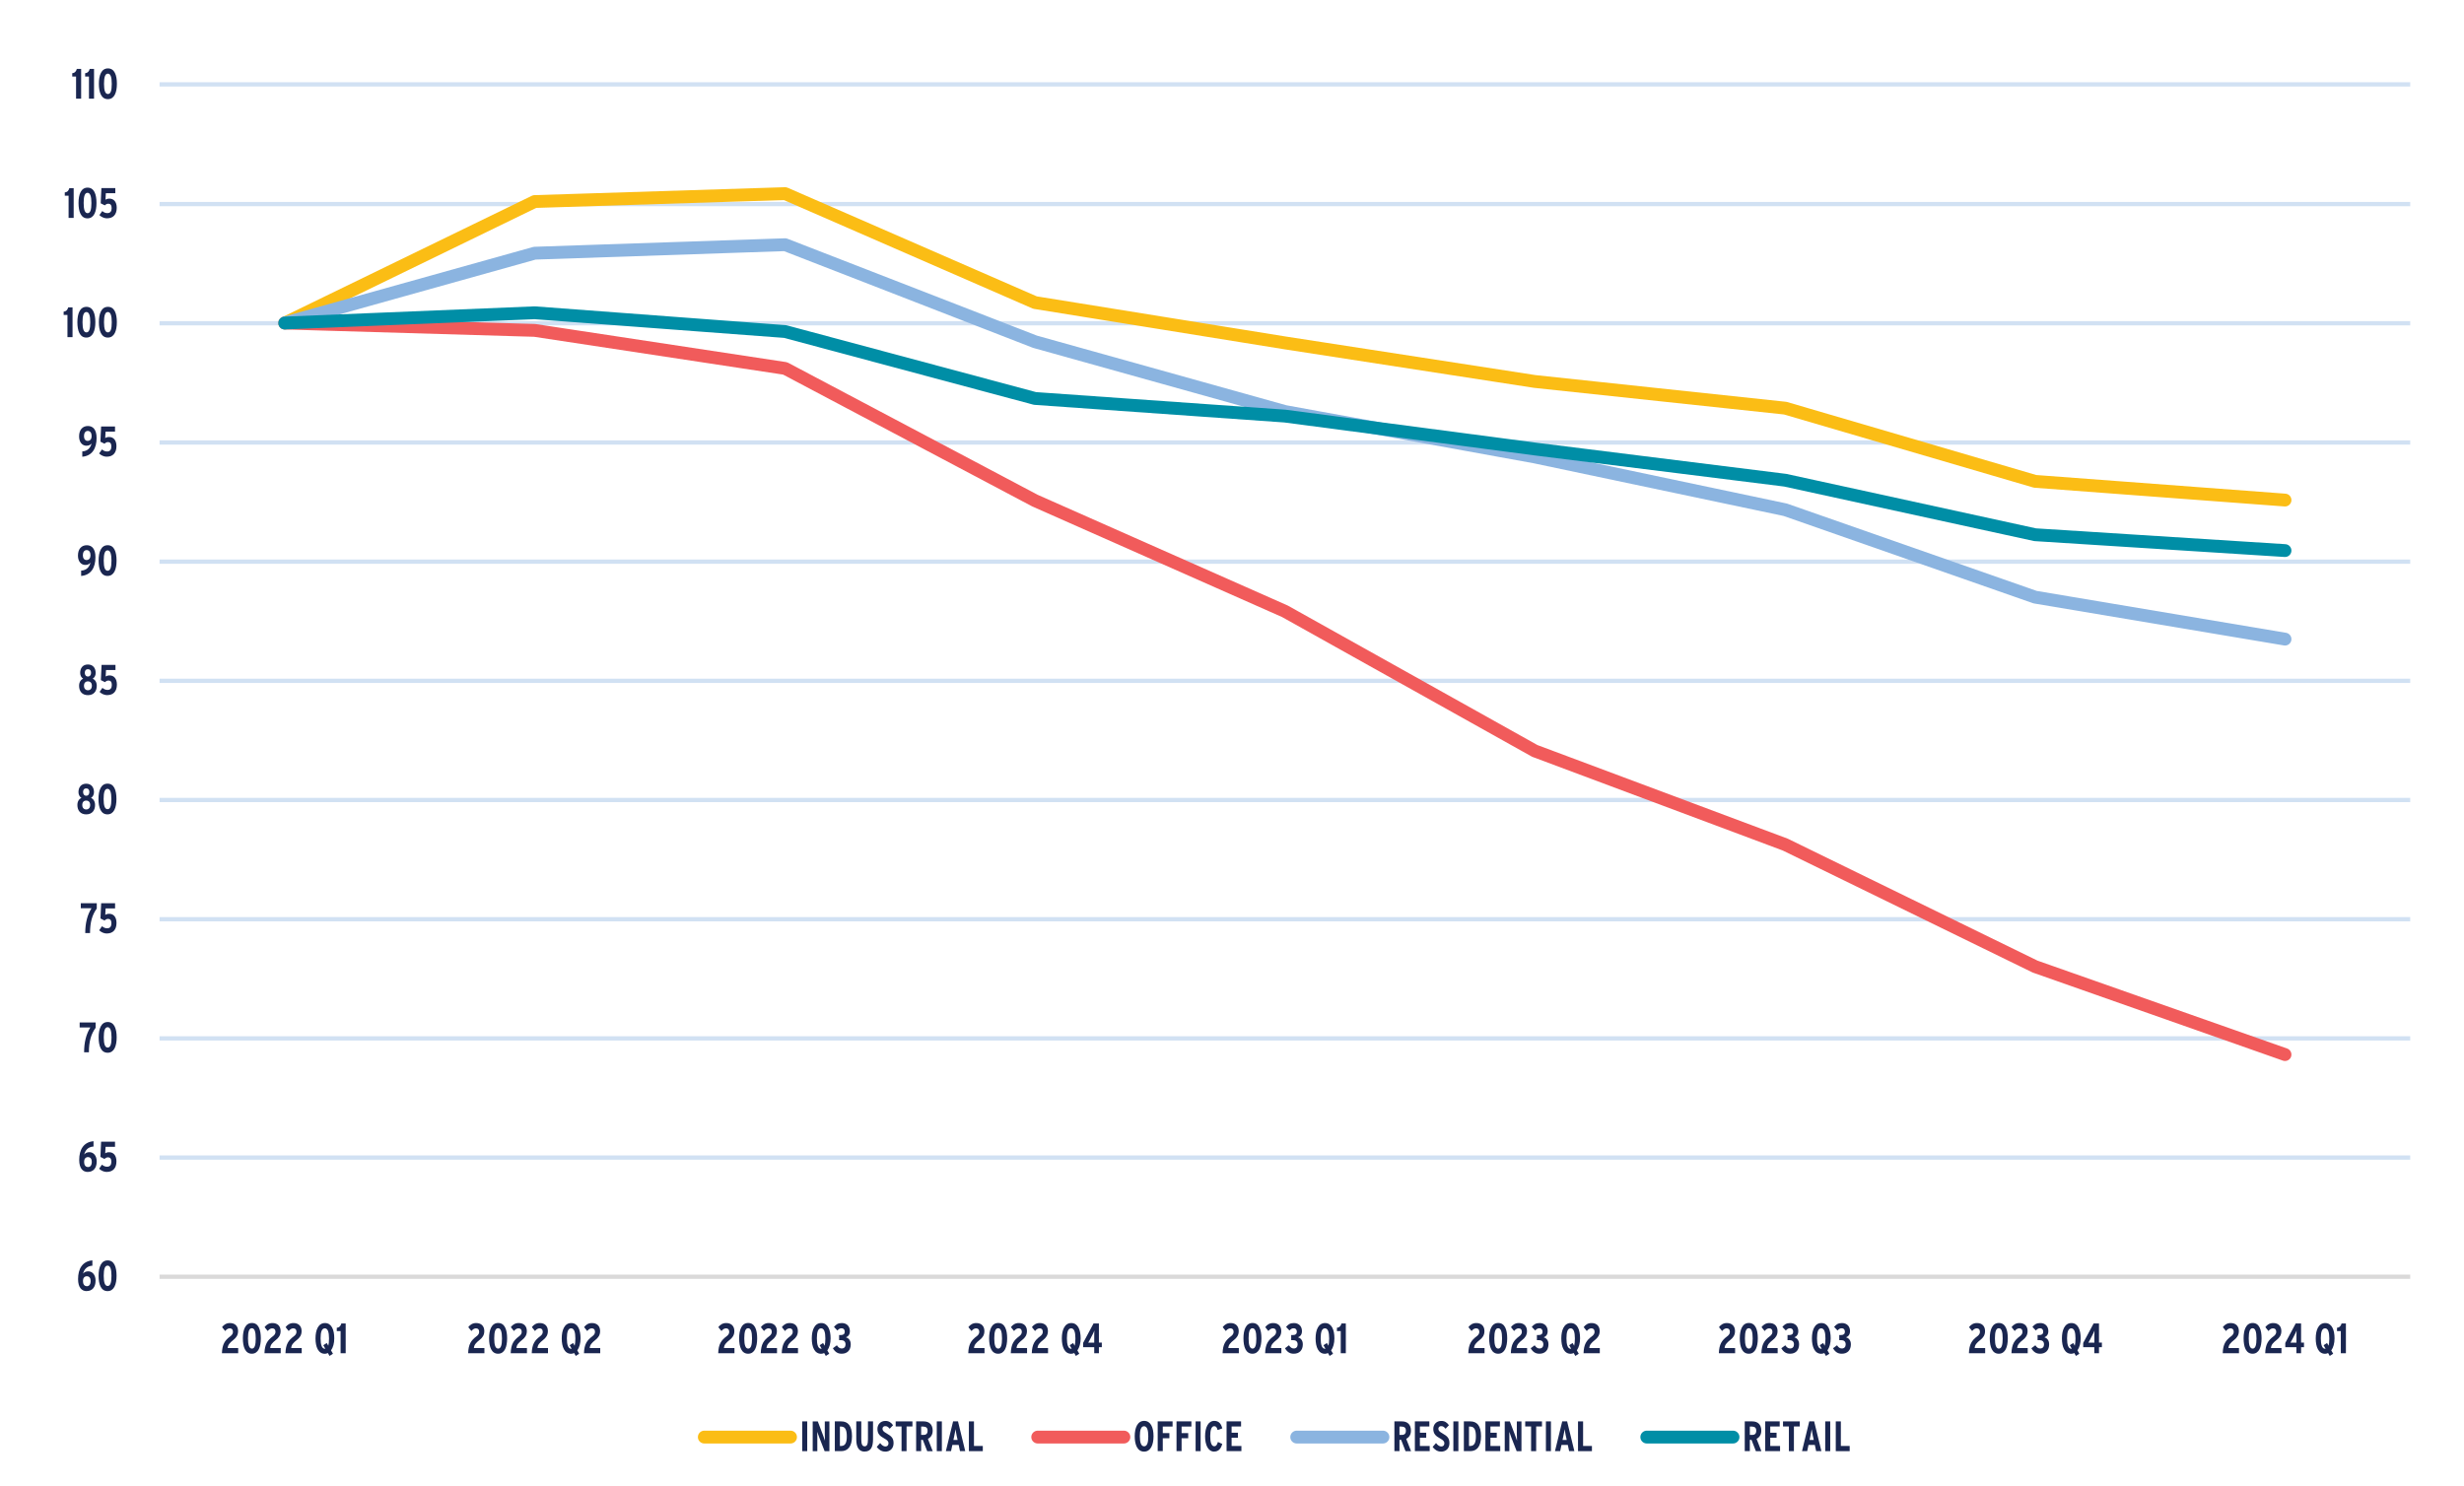 <?xml version="1.0" encoding="UTF-8"?>
<svg xmlns="http://www.w3.org/2000/svg" xmlns:xlink="http://www.w3.org/1999/xlink" id="Layer_1" data-name="Layer 1" viewBox="0 0 432.1 260.72">
  <defs>
    <style>
      .cls-1 {
        clip-path: url(#clippath-45);
      }

      .cls-2 {
        stroke: #dad9d9;
      }

      .cls-2, .cls-3, .cls-4, .cls-5, .cls-6, .cls-7, .cls-8, .cls-9 {
        fill: none;
      }

      .cls-2, .cls-3, .cls-6, .cls-7, .cls-8, .cls-9 {
        stroke-linejoin: round;
      }

      .cls-2, .cls-6 {
        stroke-width: .75px;
      }

      .cls-10 {
        clip-path: url(#clippath-20);
      }

      .cls-11 {
        clip-path: url(#clippath-11);
      }

      .cls-12 {
        clip-path: url(#clippath-16);
      }

      .cls-13 {
        clip-path: url(#clippath-33);
      }

      .cls-14 {
        clip-path: url(#clippath-47);
      }

      .cls-15 {
        clip-path: url(#clippath-41);
      }

      .cls-16 {
        clip-path: url(#clippath-32);
      }

      .cls-17 {
        clip-path: url(#clippath-2);
      }

      .cls-18 {
        clip-path: url(#clippath-13);
      }

      .cls-19 {
        clip-path: url(#clippath-37);
      }

      .cls-20 {
        clip-path: url(#clippath-46);
      }

      .cls-21 {
        clip-path: url(#clippath-25);
      }

      .cls-3 {
        stroke: #8bb4e0;
      }

      .cls-3, .cls-7, .cls-8, .cls-9 {
        stroke-linecap: round;
        stroke-width: 2.25px;
      }

      .cls-22 {
        clip-path: url(#clippath-15);
      }

      .cls-23 {
        clip-path: url(#clippath-6);
      }

      .cls-24 {
        clip-path: url(#clippath-40);
      }

      .cls-25 {
        clip-path: url(#clippath-26);
      }

      .cls-4, .cls-5, .cls-26 {
        stroke-width: 0px;
      }

      .cls-27 {
        clip-path: url(#clippath-7);
      }

      .cls-28 {
        clip-path: url(#clippath-21);
      }

      .cls-29 {
        clip-path: url(#clippath-34);
      }

      .cls-30 {
        clip-path: url(#clippath-57);
      }

      .cls-31 {
        clip-path: url(#clippath-1);
      }

      .cls-32 {
        clip-path: url(#clippath-4);
      }

      .cls-33 {
        clip-path: url(#clippath-38);
      }

      .cls-5 {
        clip-rule: evenodd;
      }

      .cls-34 {
        clip-path: url(#clippath-36);
      }

      .cls-35 {
        clip-path: url(#clippath-27);
      }

      .cls-36 {
        clip-path: url(#clippath-44);
      }

      .cls-37 {
        clip-path: url(#clippath-12);
      }

      .cls-26 {
        fill: #1a2650;
      }

      .cls-6 {
        stroke: #d1e1f3;
      }

      .cls-38 {
        clip-path: url(#clippath-24);
      }

      .cls-39 {
        clip-path: url(#clippath-30);
      }

      .cls-40 {
        clip-path: url(#clippath-22);
      }

      .cls-41 {
        clip-path: url(#clippath-9);
      }

      .cls-42 {
        clip-path: url(#clippath-52);
      }

      .cls-43 {
        clip-path: url(#clippath);
      }

      .cls-44 {
        clip-path: url(#clippath-50);
      }

      .cls-45 {
        clip-path: url(#clippath-48);
      }

      .cls-46 {
        clip-path: url(#clippath-39);
      }

      .cls-47 {
        clip-path: url(#clippath-19);
      }

      .cls-48 {
        clip-path: url(#clippath-31);
      }

      .cls-49 {
        clip-path: url(#clippath-54);
      }

      .cls-50 {
        clip-path: url(#clippath-3);
      }

      .cls-51 {
        clip-path: url(#clippath-43);
      }

      .cls-7 {
        stroke: #f15b5b;
      }

      .cls-52 {
        clip-path: url(#clippath-8);
      }

      .cls-53 {
        clip-path: url(#clippath-55);
      }

      .cls-54 {
        clip-path: url(#clippath-29);
      }

      .cls-55 {
        clip-path: url(#clippath-18);
      }

      .cls-56 {
        clip-path: url(#clippath-14);
      }

      .cls-57 {
        clip-path: url(#clippath-17);
      }

      .cls-58 {
        clip-path: url(#clippath-5);
      }

      .cls-59 {
        clip-path: url(#clippath-42);
      }

      .cls-8 {
        stroke: #fbbd15;
      }

      .cls-60 {
        clip-path: url(#clippath-10);
      }

      .cls-61 {
        clip-path: url(#clippath-23);
      }

      .cls-62 {
        clip-path: url(#clippath-56);
      }

      .cls-63 {
        clip-path: url(#clippath-53);
      }

      .cls-64 {
        clip-path: url(#clippath-49);
      }

      .cls-65 {
        clip-path: url(#clippath-51);
      }

      .cls-66 {
        clip-path: url(#clippath-28);
      }

      .cls-9 {
        stroke: #008ea6;
      }

      .cls-67 {
        clip-path: url(#clippath-35);
      }
    </style>
    <clipPath id="clippath">
      <polygon class="cls-5" points="10.04 264.45 435.23 264.45 435.23 5.74 10.04 5.74 10.04 264.45 10.04 264.45"></polygon>
    </clipPath>
    <clipPath id="clippath-1">
      <polygon class="cls-5" points="10.04 264.45 435.23 264.45 435.23 5.74 10.04 5.74 10.04 264.45 10.04 264.45"></polygon>
    </clipPath>
    <clipPath id="clippath-2">
      <polygon class="cls-5" points="27.98 224.54 423.14 224.54 423.14 14.8 27.98 14.8 27.98 224.54 27.98 224.54"></polygon>
    </clipPath>
    <clipPath id="clippath-3">
      <polygon class="cls-5" points="27.98 224.54 423.14 224.54 423.14 14.8 27.98 14.8 27.98 224.54 27.98 224.54"></polygon>
    </clipPath>
    <clipPath id="clippath-4">
      <polygon class="cls-5" points="27.98 224.54 423.14 224.54 423.14 14.8 27.98 14.8 27.98 224.54 27.98 224.54"></polygon>
    </clipPath>
    <clipPath id="clippath-5">
      <polygon class="cls-5" points="27.98 224.54 423.14 224.54 423.14 14.8 27.98 14.8 27.98 224.54 27.98 224.54"></polygon>
    </clipPath>
    <clipPath id="clippath-6">
      <polygon class="cls-5" points="10.04 264.45 435.23 264.45 435.23 5.74 10.04 5.74 10.04 264.45 10.04 264.45"></polygon>
    </clipPath>
    <clipPath id="clippath-7">
      <rect class="cls-4" x="10.04" y="5.74" width="425.19" height="258.72"></rect>
    </clipPath>
    <clipPath id="clippath-8">
      <polygon class="cls-5" points="10.04 264.45 435.23 264.45 435.23 5.74 10.04 5.74 10.04 264.45 10.04 264.45"></polygon>
    </clipPath>
    <clipPath id="clippath-9">
      <rect class="cls-4" x="10.04" y="5.74" width="425.19" height="258.72"></rect>
    </clipPath>
    <clipPath id="clippath-10">
      <polygon class="cls-5" points="10.04 264.45 435.23 264.45 435.23 5.74 10.04 5.74 10.04 264.45 10.04 264.45"></polygon>
    </clipPath>
    <clipPath id="clippath-11">
      <rect class="cls-4" x="10.04" y="5.74" width="425.19" height="258.72"></rect>
    </clipPath>
    <clipPath id="clippath-12">
      <polygon class="cls-5" points="10.04 264.45 435.23 264.45 435.23 5.74 10.04 5.74 10.04 264.45 10.04 264.45"></polygon>
    </clipPath>
    <clipPath id="clippath-13">
      <rect class="cls-4" x="10.04" y="5.74" width="425.19" height="258.72"></rect>
    </clipPath>
    <clipPath id="clippath-14">
      <polygon class="cls-5" points="10.04 264.45 435.23 264.45 435.23 5.74 10.04 5.74 10.04 264.45 10.04 264.45"></polygon>
    </clipPath>
    <clipPath id="clippath-15">
      <rect class="cls-4" x="10.04" y="5.74" width="425.19" height="258.72"></rect>
    </clipPath>
    <clipPath id="clippath-16">
      <polygon class="cls-5" points="10.04 264.45 435.23 264.45 435.23 5.74 10.04 5.74 10.04 264.45 10.04 264.45"></polygon>
    </clipPath>
    <clipPath id="clippath-17">
      <rect class="cls-4" x="10.04" y="5.74" width="425.19" height="258.72"></rect>
    </clipPath>
    <clipPath id="clippath-18">
      <polygon class="cls-5" points="10.04 264.45 435.23 264.45 435.23 5.74 10.04 5.74 10.04 264.45 10.04 264.45"></polygon>
    </clipPath>
    <clipPath id="clippath-19">
      <rect class="cls-4" x="10.04" y="5.74" width="425.19" height="258.72"></rect>
    </clipPath>
    <clipPath id="clippath-20">
      <polygon class="cls-5" points="10.04 264.45 435.23 264.45 435.23 5.74 10.04 5.74 10.04 264.45 10.04 264.45"></polygon>
    </clipPath>
    <clipPath id="clippath-21">
      <rect class="cls-4" x="10.04" y="5.74" width="425.19" height="258.72"></rect>
    </clipPath>
    <clipPath id="clippath-22">
      <polygon class="cls-5" points="10.04 264.45 435.23 264.45 435.23 5.74 10.04 5.74 10.04 264.45 10.04 264.45"></polygon>
    </clipPath>
    <clipPath id="clippath-23">
      <rect class="cls-4" x="10.04" y="5.74" width="425.19" height="258.72"></rect>
    </clipPath>
    <clipPath id="clippath-24">
      <polygon class="cls-5" points="10.04 264.45 435.23 264.45 435.23 5.74 10.04 5.74 10.04 264.45 10.04 264.45"></polygon>
    </clipPath>
    <clipPath id="clippath-25">
      <rect class="cls-4" x="10.04" y="5.74" width="425.19" height="258.72"></rect>
    </clipPath>
    <clipPath id="clippath-26">
      <polygon class="cls-5" points="10.04 264.45 435.23 264.45 435.23 5.74 10.04 5.74 10.04 264.45 10.04 264.45"></polygon>
    </clipPath>
    <clipPath id="clippath-27">
      <rect class="cls-4" x="10.04" y="5.74" width="425.19" height="258.72"></rect>
    </clipPath>
    <clipPath id="clippath-28">
      <polygon class="cls-5" points="10.04 264.45 435.23 264.45 435.23 5.74 10.04 5.74 10.04 264.45 10.04 264.45"></polygon>
    </clipPath>
    <clipPath id="clippath-29">
      <rect class="cls-4" x="10.04" y="5.74" width="425.19" height="258.72"></rect>
    </clipPath>
    <clipPath id="clippath-30">
      <polygon class="cls-5" points="10.04 264.45 435.23 264.45 435.23 5.74 10.04 5.74 10.04 264.45 10.04 264.45"></polygon>
    </clipPath>
    <clipPath id="clippath-31">
      <rect class="cls-4" x="10.04" y="5.74" width="425.19" height="258.72"></rect>
    </clipPath>
    <clipPath id="clippath-32">
      <polygon class="cls-5" points="10.04 264.45 435.23 264.45 435.23 5.74 10.04 5.74 10.04 264.45 10.04 264.45"></polygon>
    </clipPath>
    <clipPath id="clippath-33">
      <rect class="cls-4" x="10.04" y="5.74" width="425.19" height="258.72"></rect>
    </clipPath>
    <clipPath id="clippath-34">
      <polygon class="cls-5" points="10.04 264.45 435.23 264.45 435.23 5.74 10.04 5.74 10.04 264.45 10.04 264.45"></polygon>
    </clipPath>
    <clipPath id="clippath-35">
      <rect class="cls-4" x="10.04" y="5.74" width="425.19" height="258.72"></rect>
    </clipPath>
    <clipPath id="clippath-36">
      <polygon class="cls-5" points="10.04 264.45 435.23 264.45 435.23 5.74 10.04 5.74 10.04 264.45 10.04 264.45"></polygon>
    </clipPath>
    <clipPath id="clippath-37">
      <rect class="cls-4" x="10.04" y="5.74" width="425.19" height="258.72"></rect>
    </clipPath>
    <clipPath id="clippath-38">
      <polygon class="cls-5" points="10.04 264.45 435.23 264.45 435.23 5.74 10.04 5.74 10.04 264.45 10.04 264.45"></polygon>
    </clipPath>
    <clipPath id="clippath-39">
      <rect class="cls-4" x="10.04" y="5.74" width="425.19" height="258.72"></rect>
    </clipPath>
    <clipPath id="clippath-40">
      <polygon class="cls-5" points="10.04 264.45 435.23 264.45 435.23 5.74 10.04 5.74 10.04 264.45 10.04 264.45"></polygon>
    </clipPath>
    <clipPath id="clippath-41">
      <rect class="cls-4" x="10.04" y="5.74" width="425.19" height="258.72"></rect>
    </clipPath>
    <clipPath id="clippath-42">
      <polygon class="cls-5" points="10.04 264.45 435.23 264.45 435.23 5.74 10.04 5.74 10.04 264.45 10.04 264.45"></polygon>
    </clipPath>
    <clipPath id="clippath-43">
      <rect class="cls-4" x="10.04" y="5.74" width="425.19" height="258.72"></rect>
    </clipPath>
    <clipPath id="clippath-44">
      <polygon class="cls-5" points="10.04 264.45 435.23 264.45 435.23 5.74 10.04 5.74 10.04 264.45 10.04 264.45"></polygon>
    </clipPath>
    <clipPath id="clippath-45">
      <rect class="cls-4" x="10.04" y="5.74" width="425.19" height="258.72"></rect>
    </clipPath>
    <clipPath id="clippath-46">
      <polygon class="cls-5" points="10.04 264.45 435.23 264.45 435.23 5.74 10.04 5.74 10.04 264.45 10.04 264.45"></polygon>
    </clipPath>
    <clipPath id="clippath-47">
      <polygon class="cls-5" points="10.04 264.45 435.23 264.45 435.23 5.74 10.04 5.74 10.04 264.45 10.04 264.45"></polygon>
    </clipPath>
    <clipPath id="clippath-48">
      <rect class="cls-4" x="10.04" y="5.74" width="425.19" height="258.72"></rect>
    </clipPath>
    <clipPath id="clippath-49">
      <polygon class="cls-5" points="10.04 264.45 435.23 264.45 435.23 5.74 10.04 5.74 10.04 264.45 10.04 264.45"></polygon>
    </clipPath>
    <clipPath id="clippath-50">
      <polygon class="cls-5" points="10.04 264.45 435.23 264.45 435.23 5.74 10.04 5.74 10.04 264.45 10.04 264.45"></polygon>
    </clipPath>
    <clipPath id="clippath-51">
      <rect class="cls-4" x="10.04" y="5.74" width="425.19" height="258.72"></rect>
    </clipPath>
    <clipPath id="clippath-52">
      <polygon class="cls-5" points="10.04 264.45 435.23 264.45 435.23 5.74 10.04 5.74 10.04 264.45 10.04 264.45"></polygon>
    </clipPath>
    <clipPath id="clippath-53">
      <polygon class="cls-5" points="10.04 264.45 435.23 264.45 435.23 5.74 10.04 5.74 10.04 264.45 10.04 264.45"></polygon>
    </clipPath>
    <clipPath id="clippath-54">
      <rect class="cls-4" x="10.04" y="5.74" width="425.19" height="258.72"></rect>
    </clipPath>
    <clipPath id="clippath-55">
      <polygon class="cls-5" points="10.04 264.45 435.23 264.45 435.23 5.74 10.04 5.74 10.04 264.45 10.04 264.45"></polygon>
    </clipPath>
    <clipPath id="clippath-56">
      <polygon class="cls-5" points="10.04 264.45 435.23 264.45 435.23 5.74 10.04 5.74 10.04 264.45 10.04 264.45"></polygon>
    </clipPath>
    <clipPath id="clippath-57">
      <rect class="cls-4" x="10.04" y="5.74" width="425.19" height="258.72"></rect>
    </clipPath>
  </defs>
  <g class="cls-43">
    <path class="cls-6" d="M27.98,203.04h394.69M27.98,182.13h394.69M27.98,161.23h394.69M27.98,140.32h394.69M27.98,119.42h394.69M27.98,98.51h394.69M27.98,77.61h394.69M27.98,56.7h394.69M27.98,35.8h394.69M27.98,14.8h394.69"></path>
  </g>
  <g class="cls-31">
    <line class="cls-2" x1="27.98" y1="223.94" x2="422.67" y2="223.94"></line>
  </g>
  <g class="cls-17">
    <polyline class="cls-8" points="49.94 56.66 93.76 35.35 137.68 33.96 181.5 53.07 225.33 60.14 269.15 66.91 313.07 71.59 356.89 84.43 400.71 87.71"></polyline>
  </g>
  <g class="cls-50">
    <polyline class="cls-7" points="49.94 56.66 93.76 57.95 137.68 64.62 181.5 87.81 225.33 107.22 269.15 131.71 313.07 148.14 356.89 169.54 400.71 184.97"></polyline>
  </g>
  <g class="cls-32">
    <polyline class="cls-3" points="49.94 56.66 93.76 44.41 137.68 42.92 181.5 59.94 225.33 72.18 269.15 80.15 313.07 89.41 356.89 104.74 400.71 112.1"></polyline>
  </g>
  <g class="cls-58">
    <polyline class="cls-9" points="49.94 56.66 93.76 54.86 137.68 58.15 181.5 69.89 225.33 72.98 269.15 78.75 313.07 84.23 356.89 93.79 400.71 96.57"></polyline>
  </g>
  <g class="cls-23">
    <g class="cls-27">
      <g>
        <path class="cls-26" d="M15.21,226.46c-.87,0-1.52-.61-1.52-2.11,0-1.78.75-3.13,2.51-3.28v.93c-1.03.06-1.47.74-1.63,1.39.24-.28.5-.4.92-.4.65,0,1.27.55,1.27,1.63,0,1.19-.63,1.83-1.55,1.83ZM15.25,223.85c-.49,0-.7.38-.7.82,0,.5.18.93.71.93.43,0,.64-.42.64-.9s-.21-.84-.64-.84Z"></path>
        <path class="cls-26" d="M18.86,226.46c-1.15,0-1.57-1.19-1.57-2.69s.43-2.7,1.59-2.7,1.56,1.19,1.56,2.69-.43,2.7-1.58,2.7ZM18.86,221.99c-.47,0-.67.6-.67,1.78s.21,1.79.69,1.79.67-.6.67-1.78-.21-1.79-.68-1.79Z"></path>
      </g>
    </g>
  </g>
  <g class="cls-52">
    <g class="cls-41">
      <g>
        <path class="cls-26" d="M15.41,205.56c-.87,0-1.52-.61-1.52-2.11,0-1.78.75-3.13,2.51-3.28v.93c-1.03.06-1.47.74-1.63,1.39.24-.28.5-.4.92-.4.65,0,1.27.55,1.27,1.63,0,1.19-.63,1.83-1.55,1.83ZM15.45,202.95c-.49,0-.7.38-.7.82,0,.5.18.93.71.93.43,0,.64-.42.64-.9s-.21-.84-.64-.84Z"></path>
        <path class="cls-26" d="M18.75,205.56c-.5,0-1.01-.22-1.37-.57l.5-.71c.34.27.57.36.91.36.51,0,.74-.34.74-.87s-.22-.78-.58-.78c-.23,0-.44.1-.62.29l-.72-.36.12-2.67h2.44v.9h-1.66l-.06,1.14c.18-.12.38-.19.7-.19.72,0,1.27.53,1.27,1.61,0,1.17-.62,1.84-1.68,1.84Z"></path>
      </g>
    </g>
  </g>
  <g class="cls-60">
    <g class="cls-11">
      <g>
        <path class="cls-26" d="M15.6,184.57h-.85c0-1.74.36-3.19,1.1-4.36h-1.88v-.87h2.8v.93c-.81,1.11-1.18,2.43-1.18,4.29Z"></path>
        <path class="cls-26" d="M18.87,184.65c-1.15,0-1.57-1.19-1.57-2.69s.43-2.7,1.59-2.7,1.57,1.19,1.57,2.69-.43,2.7-1.58,2.7ZM18.87,180.17c-.47,0-.67.6-.67,1.78s.21,1.79.69,1.79.67-.6.67-1.78-.21-1.79-.68-1.79Z"></path>
      </g>
    </g>
  </g>
  <g class="cls-37">
    <g class="cls-18">
      <g>
        <path class="cls-26" d="M15.8,163.66h-.85c0-1.74.36-3.19,1.1-4.36h-1.88v-.87h2.8v.93c-.81,1.11-1.18,2.43-1.18,4.29Z"></path>
        <path class="cls-26" d="M18.76,163.74c-.5,0-1.01-.22-1.37-.57l.5-.71c.34.27.57.36.91.36.51,0,.74-.34.74-.87s-.22-.78-.58-.78c-.23,0-.44.1-.62.29l-.72-.36.12-2.67h2.44v.9h-1.66l-.06,1.14c.18-.12.38-.19.7-.19.72,0,1.27.53,1.27,1.61,0,1.17-.62,1.84-1.68,1.84Z"></path>
      </g>
    </g>
  </g>
  <g class="cls-56">
    <g class="cls-22">
      <g>
        <path class="cls-26" d="M15.12,142.84c-1.04,0-1.55-.71-1.55-1.64,0-.69.33-1.07.71-1.26-.28-.16-.52-.52-.52-.99,0-.87.47-1.49,1.36-1.49s1.36.63,1.36,1.49c0,.47-.22.82-.52.99.38.19.71.57.71,1.26,0,.93-.51,1.64-1.55,1.64ZM15.12,140.42c-.45,0-.7.31-.7.78,0,.44.26.78.7.78s.7-.34.7-.78c0-.47-.25-.78-.7-.78ZM15.12,138.29c-.41,0-.55.29-.55.64s.19.64.55.64.55-.29.55-.64-.14-.64-.55-.64Z"></path>
        <path class="cls-26" d="M18.84,142.84c-1.15,0-1.57-1.19-1.57-2.69s.43-2.7,1.59-2.7,1.56,1.19,1.56,2.69-.43,2.7-1.58,2.7ZM18.84,138.36c-.47,0-.67.6-.67,1.78s.21,1.79.69,1.79.67-.6.67-1.78-.21-1.79-.68-1.79Z"></path>
      </g>
    </g>
  </g>
  <g class="cls-12">
    <g class="cls-57">
      <g>
        <path class="cls-26" d="M15.42,121.93c-1.04,0-1.55-.71-1.55-1.64,0-.69.33-1.07.71-1.26-.28-.16-.52-.52-.52-.99,0-.87.47-1.49,1.36-1.49s1.36.63,1.36,1.49c0,.47-.22.82-.52.99.38.19.71.57.71,1.26,0,.93-.51,1.64-1.55,1.64ZM15.42,119.51c-.45,0-.7.31-.7.78,0,.44.26.78.7.78s.7-.34.7-.78c0-.47-.25-.78-.7-.78ZM15.42,117.38c-.41,0-.55.29-.55.64s.19.64.55.64.55-.29.55-.64-.14-.64-.55-.64Z"></path>
        <path class="cls-26" d="M18.83,121.93c-.5,0-1.01-.22-1.37-.57l.5-.71c.34.27.57.36.91.36.51,0,.74-.34.74-.87s-.22-.78-.58-.78c-.23,0-.44.1-.62.29l-.72-.36.12-2.67h2.44v.9h-1.66l-.06,1.14c.18-.12.38-.19.7-.19.72,0,1.27.53,1.27,1.61,0,1.17-.62,1.84-1.68,1.84Z"></path>
      </g>
    </g>
  </g>
  <g class="cls-55">
    <g class="cls-47">
      <g>
        <path class="cls-26" d="M14.23,101.02v-.93c1.03-.06,1.47-.74,1.63-1.4-.24.28-.5.4-.92.4-.65,0-1.27-.55-1.27-1.63,0-1.19.63-1.83,1.55-1.83.87,0,1.52.61,1.52,2.11,0,1.78-.75,3.13-2.51,3.28ZM15.17,96.49c-.43,0-.64.42-.64.9s.21.84.64.84c.49,0,.7-.38.7-.82,0-.5-.18-.93-.71-.93Z"></path>
        <path class="cls-26" d="M18.86,101.02c-1.15,0-1.57-1.19-1.57-2.69s.43-2.7,1.59-2.7,1.56,1.19,1.56,2.69-.43,2.7-1.58,2.7ZM18.86,96.54c-.47,0-.67.6-.67,1.78s.21,1.79.69,1.79.67-.6.67-1.78-.21-1.79-.68-1.79Z"></path>
      </g>
    </g>
  </g>
  <g class="cls-10">
    <g class="cls-28">
      <g>
        <path class="cls-26" d="M14.43,80.11v-.93c1.03-.06,1.47-.74,1.63-1.4-.24.28-.5.4-.92.4-.65,0-1.27-.55-1.27-1.63,0-1.19.63-1.83,1.55-1.83.87,0,1.52.61,1.52,2.11,0,1.78-.75,3.13-2.51,3.28ZM15.37,75.59c-.43,0-.64.42-.64.9s.21.84.64.84c.49,0,.7-.38.7-.82,0-.5-.18-.93-.71-.93Z"></path>
        <path class="cls-26" d="M18.75,80.11c-.5,0-1.01-.22-1.37-.57l.5-.71c.34.27.57.36.91.36.51,0,.74-.34.74-.87s-.22-.78-.58-.78c-.23,0-.44.1-.62.29l-.72-.36.12-2.67h2.44v.9h-1.66l-.06,1.14c.18-.12.38-.19.7-.19.72,0,1.27.53,1.27,1.61,0,1.17-.62,1.84-1.68,1.84Z"></path>
      </g>
    </g>
  </g>
  <g class="cls-40">
    <g class="cls-61">
      <g>
        <path class="cls-26" d="M11.83,59.13v-3.89h-.67v-.58c.49-.05.7-.37.8-.75h.76v5.22h-.88Z"></path>
        <path class="cls-26" d="M15.14,59.21c-1.15,0-1.57-1.19-1.57-2.69s.43-2.7,1.59-2.7,1.56,1.19,1.56,2.69-.43,2.7-1.58,2.7ZM15.14,54.73c-.47,0-.67.6-.67,1.78s.21,1.79.69,1.79.67-.6.67-1.78-.21-1.79-.68-1.79Z"></path>
        <path class="cls-26" d="M18.91,59.21c-1.15,0-1.57-1.19-1.57-2.69s.43-2.7,1.59-2.7,1.56,1.19,1.56,2.69-.43,2.7-1.58,2.7ZM18.91,54.73c-.47,0-.67.6-.67,1.78s.21,1.79.69,1.79.67-.6.67-1.78-.21-1.79-.68-1.79Z"></path>
      </g>
    </g>
  </g>
  <g class="cls-38">
    <g class="cls-21">
      <g>
        <path class="cls-26" d="M12.03,38.22v-3.89h-.67v-.58c.49-.05.7-.37.8-.75h.76v5.22h-.88Z"></path>
        <path class="cls-26" d="M15.34,38.3c-1.15,0-1.57-1.19-1.57-2.69s.43-2.7,1.59-2.7,1.56,1.19,1.56,2.69-.43,2.7-1.58,2.7ZM15.34,33.82c-.47,0-.67.6-.67,1.78s.21,1.79.69,1.79.67-.6.67-1.78-.21-1.79-.68-1.79Z"></path>
        <path class="cls-26" d="M18.8,38.3c-.5,0-1.01-.22-1.37-.57l.5-.71c.34.27.57.36.91.36.51,0,.74-.34.74-.87s-.22-.78-.58-.78c-.23,0-.44.1-.62.29l-.72-.36.12-2.67h2.44v.9h-1.66l-.06,1.14c.18-.12.38-.19.7-.19.72,0,1.27.53,1.27,1.61,0,1.17-.62,1.84-1.68,1.84Z"></path>
      </g>
    </g>
  </g>
  <g class="cls-25">
    <g class="cls-35">
      <g>
        <path class="cls-26" d="M13.34,17.31v-3.89h-.67v-.58c.49-.05.7-.37.8-.75h.76v5.22h-.88Z"></path>
        <path class="cls-26" d="M15.6,17.31v-3.89h-.67v-.58c.49-.05.7-.37.8-.75h.76v5.22h-.89Z"></path>
        <path class="cls-26" d="M18.91,17.39c-1.15,0-1.57-1.19-1.57-2.69s.43-2.7,1.59-2.7,1.57,1.19,1.57,2.69-.43,2.7-1.58,2.7ZM18.91,12.92c-.47,0-.67.6-.67,1.78s.21,1.79.69,1.79.67-.6.67-1.78-.21-1.79-.68-1.79Z"></path>
      </g>
    </g>
  </g>
  <g class="cls-66">
    <g class="cls-54">
      <g>
        <path class="cls-26" d="M38.92,237.36c.05-1.6.52-2.26,1.46-2.97.34-.26.47-.48.47-.79,0-.41-.2-.61-.57-.61-.31,0-.56.19-.79.47l-.55-.68c.33-.44.77-.72,1.38-.72.86,0,1.43.5,1.43,1.41,0,.72-.34,1.17-.81,1.54-.67.53-.98.88-1.01,1.44h1.84v.91h-2.84Z"></path>
        <path class="cls-26" d="M44.16,237.44c-1.15,0-1.57-1.19-1.57-2.69s.43-2.7,1.59-2.7,1.56,1.19,1.56,2.69-.43,2.7-1.58,2.7ZM44.16,232.97c-.47,0-.67.6-.67,1.78s.21,1.79.69,1.79.67-.6.67-1.78-.21-1.79-.68-1.79Z"></path>
        <path class="cls-26" d="M46.38,237.36c.05-1.6.52-2.26,1.46-2.97.34-.26.47-.48.47-.79,0-.41-.2-.61-.57-.61-.31,0-.56.19-.79.47l-.55-.68c.33-.44.77-.72,1.38-.72.86,0,1.43.5,1.43,1.41,0,.72-.34,1.17-.81,1.54-.67.53-.98.88-1.01,1.44h1.84v.91h-2.84Z"></path>
        <path class="cls-26" d="M50.06,237.36c.05-1.6.52-2.26,1.46-2.97.34-.26.47-.48.47-.79,0-.41-.2-.61-.57-.61-.31,0-.56.19-.79.47l-.55-.68c.33-.44.77-.72,1.38-.72.86,0,1.43.5,1.43,1.41,0,.72-.34,1.17-.81,1.54-.67.53-.98.88-1.01,1.44h1.84v.91h-2.84Z"></path>
        <path class="cls-26" d="M58.04,236.84l.35.6-.6.39-.29-.51c-.17.08-.35.13-.53.13-1.15,0-1.64-1.19-1.64-2.69s.5-2.7,1.66-2.7,1.63,1.19,1.63,2.69c0,.86-.21,1.6-.57,2.1ZM56.96,232.99c-.53,0-.74.64-.74,1.75s.22,1.83.75,1.83c.03,0,.06,0,.08,0l-.35-.62.6-.39.27.48c.08-.28.13-.69.13-1.28,0-1.11-.22-1.77-.74-1.77Z"></path>
        <path class="cls-26" d="M59.73,237.36v-3.89h-.67v-.58c.49-.05.7-.37.8-.75h.76v5.22h-.89Z"></path>
      </g>
    </g>
  </g>
  <g class="cls-39">
    <g class="cls-48">
      <g>
        <path class="cls-26" d="M82.1,237.36c.05-1.6.52-2.26,1.46-2.97.34-.26.47-.48.47-.79,0-.41-.2-.61-.57-.61-.31,0-.56.19-.79.47l-.55-.68c.33-.44.77-.72,1.38-.72.86,0,1.43.5,1.43,1.41,0,.72-.34,1.17-.81,1.54-.67.53-.98.88-1.01,1.44h1.84v.91h-2.84Z"></path>
        <path class="cls-26" d="M87.34,237.44c-1.15,0-1.57-1.19-1.57-2.69s.43-2.7,1.59-2.7,1.57,1.19,1.57,2.69-.43,2.7-1.58,2.7ZM87.34,232.97c-.47,0-.67.6-.67,1.78s.21,1.79.69,1.79.67-.6.67-1.78-.21-1.79-.68-1.79Z"></path>
        <path class="cls-26" d="M89.56,237.36c.05-1.6.52-2.26,1.46-2.97.34-.26.47-.48.47-.79,0-.41-.2-.61-.57-.61-.31,0-.56.19-.79.47l-.55-.68c.33-.44.77-.72,1.38-.72.86,0,1.43.5,1.43,1.41,0,.72-.34,1.17-.81,1.54-.67.53-.98.88-1.01,1.44h1.84v.91h-2.84Z"></path>
        <path class="cls-26" d="M93.25,237.36c.05-1.6.52-2.26,1.46-2.97.34-.26.47-.48.47-.79,0-.41-.2-.61-.57-.61-.31,0-.56.19-.79.47l-.55-.68c.33-.44.77-.72,1.38-.72.86,0,1.43.5,1.43,1.41,0,.72-.34,1.17-.81,1.54-.67.53-.98.88-1.01,1.44h1.84v.91h-2.84Z"></path>
        <path class="cls-26" d="M101.22,236.84l.35.6-.6.39-.29-.51c-.17.08-.35.13-.53.13-1.15,0-1.64-1.19-1.64-2.69s.5-2.7,1.66-2.7,1.64,1.19,1.64,2.69c0,.86-.21,1.6-.57,2.1ZM100.15,232.99c-.53,0-.74.64-.74,1.75s.22,1.83.75,1.83c.03,0,.06,0,.09,0l-.35-.62.6-.39.27.48c.08-.28.13-.69.13-1.28,0-1.11-.22-1.77-.74-1.77Z"></path>
        <path class="cls-26" d="M102.41,237.36c.05-1.6.52-2.26,1.46-2.97.34-.26.47-.48.47-.79,0-.41-.2-.61-.57-.61-.31,0-.56.19-.79.47l-.55-.68c.33-.44.77-.72,1.38-.72.86,0,1.43.5,1.43,1.41,0,.72-.34,1.17-.81,1.54-.67.53-.98.88-1.01,1.44h1.84v.91h-2.84Z"></path>
      </g>
    </g>
  </g>
  <g class="cls-16">
    <g class="cls-13">
      <g>
        <path class="cls-26" d="M125.95,237.36c.05-1.6.52-2.26,1.46-2.97.34-.26.47-.48.47-.79,0-.41-.2-.61-.57-.61-.31,0-.56.19-.79.47l-.55-.68c.33-.44.77-.72,1.38-.72.86,0,1.43.5,1.43,1.41,0,.72-.34,1.17-.81,1.54-.67.53-.98.88-1.01,1.44h1.84v.91h-2.84Z"></path>
        <path class="cls-26" d="M131.19,237.44c-1.15,0-1.57-1.19-1.57-2.69s.43-2.7,1.59-2.7,1.57,1.19,1.57,2.69-.43,2.7-1.58,2.7ZM131.19,232.97c-.47,0-.67.6-.67,1.78s.21,1.79.69,1.79.67-.6.67-1.78-.21-1.79-.68-1.79Z"></path>
        <path class="cls-26" d="M133.41,237.36c.05-1.6.52-2.26,1.46-2.97.34-.26.47-.48.47-.79,0-.41-.2-.61-.57-.61-.31,0-.56.19-.79.47l-.55-.68c.33-.44.77-.72,1.38-.72.86,0,1.43.5,1.43,1.41,0,.72-.34,1.17-.81,1.54-.67.53-.98.88-1.01,1.44h1.84v.91h-2.84Z"></path>
        <path class="cls-26" d="M137.09,237.36c.05-1.6.52-2.26,1.46-2.97.34-.26.47-.48.47-.79,0-.41-.2-.61-.57-.61-.31,0-.56.19-.79.47l-.55-.68c.33-.44.77-.72,1.38-.72.86,0,1.43.5,1.43,1.41,0,.72-.34,1.17-.81,1.54-.67.53-.98.88-1.01,1.44h1.84v.91h-2.84Z"></path>
        <path class="cls-26" d="M145.07,236.84l.35.6-.6.39-.29-.51c-.17.08-.35.13-.53.13-1.15,0-1.64-1.19-1.64-2.69s.5-2.7,1.66-2.7,1.64,1.19,1.64,2.69c0,.86-.21,1.6-.57,2.1ZM143.99,232.99c-.53,0-.74.64-.74,1.75s.22,1.83.75,1.83c.03,0,.06,0,.09,0l-.35-.62.6-.39.27.48c.08-.28.13-.69.13-1.28,0-1.11-.22-1.77-.74-1.77Z"></path>
        <path class="cls-26" d="M147.58,237.44c-.67,0-1.13-.3-1.52-.96l.7-.52c.27.41.52.56.85.56.42,0,.67-.28.67-.71,0-.53-.33-.75-.79-.75h-.34v-.9h.35c.41,0,.64-.19.64-.57,0-.34-.16-.61-.58-.61-.27,0-.46.12-.71.39l-.6-.63c.36-.43.71-.68,1.37-.68.86,0,1.42.56,1.42,1.42,0,.59-.28.92-.69,1.08.43.13.84.5.84,1.23,0,1.02-.59,1.65-1.59,1.65Z"></path>
      </g>
    </g>
  </g>
  <g class="cls-29">
    <g class="cls-67">
      <g>
        <path class="cls-26" d="M169.8,237.36c.05-1.6.52-2.26,1.46-2.97.34-.26.47-.48.47-.79,0-.41-.2-.61-.57-.61-.31,0-.56.19-.79.47l-.55-.68c.33-.44.77-.72,1.38-.72.86,0,1.43.5,1.43,1.41,0,.72-.34,1.17-.81,1.54-.67.53-.98.88-1.01,1.44h1.84v.91h-2.84Z"></path>
        <path class="cls-26" d="M175.03,237.44c-1.15,0-1.57-1.19-1.57-2.69s.43-2.7,1.59-2.7,1.57,1.19,1.57,2.69-.43,2.7-1.58,2.7ZM175.03,232.97c-.47,0-.67.6-.67,1.78s.21,1.79.69,1.79.67-.6.67-1.78-.21-1.79-.68-1.79Z"></path>
        <path class="cls-26" d="M177.26,237.36c.05-1.6.52-2.26,1.46-2.97.34-.26.47-.48.47-.79,0-.41-.2-.61-.57-.61-.31,0-.56.19-.79.47l-.55-.68c.33-.44.77-.72,1.38-.72.86,0,1.43.5,1.43,1.41,0,.72-.34,1.17-.81,1.54-.67.53-.98.88-1.01,1.44h1.84v.91h-2.84Z"></path>
        <path class="cls-26" d="M180.94,237.36c.05-1.6.52-2.26,1.46-2.97.34-.26.47-.48.47-.79,0-.41-.2-.61-.57-.61-.31,0-.56.19-.79.47l-.55-.68c.33-.44.77-.72,1.38-.72.86,0,1.43.5,1.43,1.41,0,.72-.34,1.17-.81,1.54-.67.53-.98.88-1.01,1.44h1.84v.91h-2.84Z"></path>
        <path class="cls-26" d="M188.92,236.84l.35.6-.6.39-.29-.51c-.17.08-.35.13-.53.13-1.15,0-1.64-1.19-1.64-2.69s.5-2.7,1.66-2.7,1.64,1.19,1.64,2.69c0,.86-.21,1.6-.57,2.1ZM187.84,232.99c-.53,0-.74.64-.74,1.75s.22,1.83.75,1.83c.03,0,.06,0,.09,0l-.35-.62.6-.39.27.48c.08-.28.13-.69.13-1.28,0-1.11-.22-1.77-.74-1.77Z"></path>
        <path class="cls-26" d="M192.71,236.29v1.07h-.82v-1.07h-1.95v-.74l1.83-3.42h.94v3.36h.51v.8h-.51ZM191.56,234.14l-.39.76c-.1.2-.24.45-.33.6.14,0,.36,0,.58,0h.47v-1.26c0-.38,0-.62.02-.87-.07.2-.18.46-.35.78Z"></path>
      </g>
    </g>
  </g>
  <g class="cls-34">
    <g class="cls-19">
      <g>
        <path class="cls-26" d="M214.4,237.36c.05-1.6.52-2.26,1.46-2.97.34-.26.47-.48.47-.79,0-.41-.2-.61-.57-.61-.31,0-.56.19-.79.47l-.55-.68c.33-.44.77-.72,1.38-.72.86,0,1.43.5,1.43,1.41,0,.72-.34,1.17-.81,1.54-.67.53-.98.88-1.01,1.44h1.84v.91h-2.84Z"></path>
        <path class="cls-26" d="M219.63,237.44c-1.15,0-1.57-1.19-1.57-2.69s.43-2.7,1.59-2.7,1.56,1.19,1.56,2.69-.43,2.7-1.58,2.7ZM219.63,232.97c-.47,0-.67.6-.67,1.78s.21,1.79.69,1.79.67-.6.67-1.78-.21-1.79-.68-1.79Z"></path>
        <path class="cls-26" d="M221.86,237.36c.05-1.6.52-2.26,1.46-2.97.34-.26.47-.48.47-.79,0-.41-.2-.61-.57-.61-.31,0-.56.19-.79.47l-.55-.68c.33-.44.77-.72,1.38-.72.86,0,1.43.5,1.43,1.41,0,.72-.34,1.17-.81,1.54-.67.53-.98.88-1.01,1.44h1.84v.91h-2.84Z"></path>
        <path class="cls-26" d="M226.86,237.44c-.67,0-1.13-.3-1.52-.96l.7-.52c.27.41.52.56.85.56.42,0,.67-.28.67-.71,0-.53-.33-.75-.79-.75h-.34v-.9h.35c.41,0,.64-.19.64-.57,0-.34-.16-.61-.58-.61-.27,0-.46.12-.71.39l-.6-.63c.36-.43.71-.68,1.37-.68.86,0,1.42.56,1.42,1.42,0,.59-.28.92-.69,1.08.43.13.84.5.84,1.23,0,1.02-.59,1.65-1.59,1.65Z"></path>
        <path class="cls-26" d="M233.42,236.84l.35.6-.6.39-.29-.51c-.17.08-.35.13-.53.13-1.15,0-1.64-1.19-1.64-2.69s.5-2.7,1.66-2.7,1.64,1.19,1.64,2.69c0,.86-.21,1.6-.57,2.1ZM232.34,232.99c-.53,0-.74.64-.74,1.75s.22,1.83.75,1.83c.03,0,.06,0,.09,0l-.35-.62.6-.39.27.48c.08-.28.13-.69.13-1.28,0-1.11-.22-1.77-.74-1.77Z"></path>
        <path class="cls-26" d="M235.12,237.36v-3.89h-.67v-.58c.49-.05.7-.37.8-.75h.76v5.22h-.89Z"></path>
      </g>
    </g>
  </g>
  <g class="cls-33">
    <g class="cls-46">
      <g>
        <path class="cls-26" d="M257.49,237.36c.05-1.6.52-2.26,1.46-2.97.34-.26.47-.48.47-.79,0-.41-.2-.61-.57-.61-.31,0-.56.19-.79.47l-.55-.68c.33-.44.77-.72,1.38-.72.86,0,1.43.5,1.43,1.41,0,.72-.34,1.17-.81,1.54-.67.53-.98.88-1.01,1.44h1.84v.91h-2.84Z"></path>
        <path class="cls-26" d="M262.72,237.44c-1.15,0-1.57-1.19-1.57-2.69s.43-2.7,1.59-2.7,1.57,1.19,1.57,2.69-.43,2.7-1.58,2.7ZM262.72,232.97c-.47,0-.67.6-.67,1.78s.21,1.79.69,1.79.67-.6.67-1.78-.21-1.79-.68-1.79Z"></path>
        <path class="cls-26" d="M264.95,237.36c.05-1.6.52-2.26,1.46-2.97.34-.26.47-.48.47-.79,0-.41-.2-.61-.57-.61-.31,0-.56.19-.79.47l-.55-.68c.33-.44.77-.72,1.38-.72.86,0,1.43.5,1.43,1.41,0,.72-.34,1.17-.81,1.54-.67.53-.98.88-1.01,1.44h1.84v.91h-2.84Z"></path>
        <path class="cls-26" d="M269.95,237.44c-.67,0-1.13-.3-1.52-.96l.7-.52c.27.41.52.56.85.56.42,0,.67-.28.67-.71,0-.53-.33-.75-.79-.75h-.34v-.9h.35c.41,0,.64-.19.64-.57,0-.34-.16-.61-.58-.61-.27,0-.46.12-.71.39l-.6-.63c.36-.43.71-.68,1.37-.68.86,0,1.42.56,1.42,1.42,0,.59-.28.92-.69,1.08.43.13.83.5.83,1.23,0,1.02-.59,1.65-1.59,1.65Z"></path>
        <path class="cls-26" d="M276.51,236.84l.35.6-.6.39-.29-.51c-.17.08-.35.13-.53.13-1.15,0-1.64-1.19-1.64-2.69s.5-2.7,1.66-2.7,1.63,1.19,1.63,2.69c0,.86-.21,1.6-.57,2.1ZM275.44,232.99c-.53,0-.74.64-.74,1.75s.22,1.83.75,1.83c.03,0,.06,0,.08,0l-.35-.62.6-.39.27.48c.08-.28.13-.69.13-1.28,0-1.11-.22-1.77-.74-1.77Z"></path>
        <path class="cls-26" d="M277.7,237.36c.05-1.6.52-2.26,1.46-2.97.34-.26.47-.48.47-.79,0-.41-.2-.61-.57-.61-.31,0-.56.19-.79.47l-.55-.68c.33-.44.77-.72,1.38-.72.86,0,1.43.5,1.43,1.41,0,.72-.34,1.17-.81,1.54-.67.53-.98.88-1.01,1.44h1.84v.91h-2.84Z"></path>
      </g>
    </g>
  </g>
  <g class="cls-24">
    <g class="cls-15">
      <g>
        <path class="cls-26" d="M301.43,237.36c.05-1.6.52-2.26,1.46-2.97.34-.26.47-.48.47-.79,0-.41-.2-.61-.57-.61-.31,0-.56.19-.79.47l-.55-.68c.33-.44.77-.72,1.38-.72.86,0,1.43.5,1.43,1.41,0,.72-.34,1.17-.81,1.54-.67.53-.98.88-1.01,1.44h1.84v.91h-2.84Z"></path>
        <path class="cls-26" d="M306.67,237.44c-1.15,0-1.57-1.19-1.57-2.69s.43-2.7,1.59-2.7,1.57,1.19,1.57,2.69-.43,2.7-1.58,2.7ZM306.67,232.97c-.47,0-.67.6-.67,1.78s.21,1.79.69,1.79.67-.6.67-1.78-.21-1.79-.68-1.79Z"></path>
        <path class="cls-26" d="M308.89,237.36c.05-1.6.52-2.26,1.46-2.97.34-.26.47-.48.47-.79,0-.41-.2-.61-.57-.61-.31,0-.56.19-.79.47l-.55-.68c.33-.44.77-.72,1.38-.72.86,0,1.43.5,1.43,1.41,0,.72-.34,1.17-.81,1.54-.67.53-.98.88-1.01,1.44h1.84v.91h-2.84Z"></path>
        <path class="cls-26" d="M313.9,237.44c-.67,0-1.13-.3-1.52-.96l.7-.52c.27.41.52.56.85.56.42,0,.67-.28.67-.71,0-.53-.33-.75-.79-.75h-.34v-.9h.35c.41,0,.64-.19.64-.57,0-.34-.16-.61-.58-.61-.27,0-.46.12-.71.39l-.6-.63c.36-.43.71-.68,1.37-.68.86,0,1.42.56,1.42,1.42,0,.59-.28.92-.69,1.08.43.13.83.5.83,1.23,0,1.02-.59,1.65-1.59,1.65Z"></path>
        <path class="cls-26" d="M320.46,236.84l.35.6-.6.39-.29-.51c-.17.08-.35.13-.53.13-1.15,0-1.64-1.19-1.64-2.69s.5-2.7,1.66-2.7,1.63,1.19,1.63,2.69c0,.86-.21,1.6-.57,2.1ZM319.38,232.99c-.53,0-.74.64-.74,1.75s.22,1.83.75,1.83c.03,0,.06,0,.08,0l-.35-.62.6-.39.27.48c.08-.28.13-.69.13-1.28,0-1.11-.22-1.77-.74-1.77Z"></path>
        <path class="cls-26" d="M322.97,237.44c-.67,0-1.13-.3-1.52-.96l.7-.52c.27.41.52.56.85.56.42,0,.67-.28.67-.71,0-.53-.33-.75-.79-.75h-.34v-.9h.35c.41,0,.64-.19.64-.57,0-.34-.16-.61-.58-.61-.27,0-.46.12-.71.39l-.6-.63c.36-.43.71-.68,1.37-.68.86,0,1.42.56,1.42,1.42,0,.59-.28.92-.69,1.08.43.13.84.5.84,1.23,0,1.02-.59,1.65-1.59,1.65Z"></path>
      </g>
    </g>
  </g>
  <g class="cls-59">
    <g class="cls-51">
      <g>
        <path class="cls-26" d="M345.28,237.36c.05-1.6.52-2.26,1.46-2.97.34-.26.47-.48.47-.79,0-.41-.2-.61-.57-.61-.31,0-.56.19-.79.47l-.55-.68c.33-.44.77-.72,1.38-.72.86,0,1.43.5,1.43,1.41,0,.72-.34,1.17-.81,1.54-.67.53-.98.88-1.01,1.44h1.84v.91h-2.84Z"></path>
        <path class="cls-26" d="M350.51,237.44c-1.15,0-1.57-1.19-1.57-2.69s.43-2.7,1.59-2.7,1.57,1.19,1.57,2.69-.43,2.7-1.58,2.7ZM350.51,232.97c-.47,0-.67.6-.67,1.78s.21,1.79.69,1.79.67-.6.67-1.78-.21-1.79-.68-1.79Z"></path>
        <path class="cls-26" d="M352.74,237.36c.05-1.6.52-2.26,1.46-2.97.34-.26.47-.48.47-.79,0-.41-.2-.61-.57-.61-.31,0-.56.19-.79.47l-.55-.68c.33-.44.77-.72,1.38-.72.86,0,1.43.5,1.43,1.41,0,.72-.34,1.17-.81,1.54-.67.53-.98.88-1.01,1.44h1.84v.91h-2.84Z"></path>
        <path class="cls-26" d="M357.75,237.44c-.67,0-1.13-.3-1.52-.96l.7-.52c.27.41.52.56.85.56.42,0,.67-.28.67-.71,0-.53-.33-.75-.79-.75h-.34v-.9h.35c.41,0,.64-.19.64-.57,0-.34-.16-.61-.58-.61-.27,0-.46.12-.71.39l-.6-.63c.36-.43.71-.68,1.37-.68.86,0,1.42.56,1.42,1.42,0,.59-.28.92-.69,1.08.43.13.83.5.83,1.23,0,1.02-.59,1.65-1.59,1.65Z"></path>
        <path class="cls-26" d="M364.3,236.84l.35.6-.6.39-.29-.51c-.17.08-.35.13-.53.13-1.15,0-1.64-1.19-1.64-2.69s.5-2.7,1.66-2.7,1.63,1.19,1.63,2.69c0,.86-.21,1.6-.57,2.1ZM363.23,232.99c-.53,0-.74.64-.74,1.75s.22,1.83.75,1.83c.03,0,.06,0,.08,0l-.35-.62.6-.39.27.48c.08-.28.13-.69.13-1.28,0-1.11-.22-1.77-.74-1.77Z"></path>
        <path class="cls-26" d="M368.09,236.29v1.07h-.82v-1.07h-1.95v-.74l1.83-3.42h.94v3.36h.51v.8h-.51ZM366.95,234.14l-.39.76c-.1.2-.24.45-.33.6.14,0,.36,0,.58,0h.47v-1.26c0-.38,0-.62.02-.87-.07.2-.18.46-.35.78Z"></path>
      </g>
    </g>
  </g>
  <g class="cls-36">
    <g class="cls-1">
      <g>
        <path class="cls-26" d="M389.79,237.36c.05-1.6.52-2.26,1.46-2.97.34-.26.47-.48.47-.79,0-.41-.2-.61-.57-.61-.31,0-.56.19-.79.47l-.55-.68c.33-.44.77-.72,1.38-.72.86,0,1.43.5,1.43,1.41,0,.72-.34,1.17-.81,1.54-.67.53-.98.88-1.01,1.44h1.84v.91h-2.84Z"></path>
        <path class="cls-26" d="M395.02,237.44c-1.15,0-1.57-1.19-1.57-2.69s.43-2.7,1.59-2.7,1.56,1.19,1.56,2.69-.43,2.7-1.58,2.7ZM395.02,232.97c-.47,0-.67.6-.67,1.78s.21,1.79.69,1.79.67-.6.67-1.78-.21-1.79-.68-1.79Z"></path>
        <path class="cls-26" d="M397.24,237.36c.05-1.6.52-2.26,1.46-2.97.34-.26.47-.48.47-.79,0-.41-.2-.61-.57-.61-.31,0-.56.19-.79.47l-.55-.68c.33-.44.77-.72,1.38-.72.86,0,1.43.5,1.43,1.41,0,.72-.34,1.17-.81,1.54-.67.53-.98.88-1.01,1.44h1.84v.91h-2.84Z"></path>
        <path class="cls-26" d="M403.53,236.29v1.07h-.82v-1.07h-1.95v-.74l1.83-3.42h.94v3.36h.51v.8h-.51ZM402.39,234.14l-.39.76c-.1.2-.24.45-.33.6.14,0,.36,0,.58,0h.47v-1.26c0-.38,0-.62.02-.87-.07.2-.18.46-.35.78Z"></path>
        <path class="cls-26" d="M408.81,236.84l.35.6-.6.39-.29-.51c-.17.08-.35.13-.53.13-1.15,0-1.64-1.19-1.64-2.69s.5-2.7,1.66-2.7,1.64,1.19,1.64,2.69c0,.86-.21,1.6-.57,2.1ZM407.73,232.99c-.53,0-.74.64-.74,1.75s.22,1.83.75,1.83c.03,0,.06,0,.09,0l-.35-.62.6-.39.27.48c.08-.28.13-.69.13-1.28,0-1.11-.22-1.77-.74-1.77Z"></path>
        <path class="cls-26" d="M410.5,237.36v-3.89h-.67v-.58c.49-.05.7-.37.8-.75h.76v5.22h-.89Z"></path>
      </g>
    </g>
  </g>
  <g class="cls-20">
    <line class="cls-8" x1="123.51" y1="252.06" x2="138.63" y2="252.06"></line>
  </g>
  <g class="cls-14">
    <g class="cls-45">
      <g>
        <path class="cls-26" d="M140.68,254.53v-5.22h.88v5.22h-.88Z"></path>
        <path class="cls-26" d="M144.61,254.53l-.91-2.33c-.13-.33-.28-.75-.38-1.06,0,.32.01.86.01,1.19v2.2h-.81v-5.22h.89l.87,2.29c.12.31.3.8.39,1.09,0-.32-.03-.89-.03-1.22v-2.16h.81v5.22h-.85Z"></path>
        <path class="cls-26" d="M147.5,254.53h-1.1v-5.22h1.12c1.19,0,1.89.77,1.89,2.6s-.75,2.62-1.91,2.62ZM147.52,250.22h-.23v3.4h.23c.79,0,.98-.73.98-1.69s-.19-1.71-.98-1.71Z"></path>
        <path class="cls-26" d="M151.63,254.61c-1.06,0-1.47-.86-1.47-2.16v-3.15h.88v3.15c0,.9.19,1.23.59,1.23s.58-.33.58-1.23v-3.15h.89v3.13c0,1.36-.38,2.17-1.47,2.17Z"></path>
        <path class="cls-26" d="M155.23,254.61c-.67,0-1.14-.37-1.48-.82l.6-.68c.3.4.62.6.91.6.37,0,.55-.22.55-.57,0-.3-.18-.54-.76-.85-.74-.4-1.18-.8-1.18-1.66,0-.78.55-1.4,1.39-1.4.62,0,1,.26,1.35.75l-.59.62c-.29-.34-.45-.46-.79-.46-.28,0-.47.19-.47.46,0,.31.17.51.71.81.86.49,1.23.84,1.23,1.72s-.57,1.49-1.49,1.49Z"></path>
        <path class="cls-26" d="M158.98,250.2v4.33h-.88v-4.33h-1.03v-.89h2.94v.89h-1.03Z"></path>
        <path class="cls-26" d="M162.6,254.53l-.77-1.98h-.29v1.98h-.88v-5.22h1.32c.96,0,1.58.54,1.58,1.63,0,.73-.35,1.19-.84,1.43l.85,2.17h-.96ZM161.93,250.22h-.39v1.46h.44c.45,0,.69-.25.69-.72s-.21-.73-.74-.73Z"></path>
        <path class="cls-26" d="M164.28,254.53v-5.22h.89v5.22h-.89Z"></path>
        <path class="cls-26" d="M168.35,254.53l-.23-1.09h-1.11l-.23,1.09h-.91l1.27-5.22h.86l1.27,5.22h-.91ZM167.79,251.95c-.08-.4-.2-1.01-.23-1.27-.04.27-.13.83-.23,1.25l-.13.63h.73l-.13-.62Z"></path>
        <path class="cls-26" d="M169.91,254.53v-5.22h.89v4.31h1.55v.91h-2.44Z"></path>
      </g>
    </g>
  </g>
  <g class="cls-64">
    <line class="cls-7" x1="181.98" y1="252.06" x2="197.09" y2="252.06"></line>
  </g>
  <g class="cls-44">
    <g class="cls-65">
      <g>
        <path class="cls-26" d="M200.63,254.61c-1.15,0-1.64-1.19-1.64-2.69s.5-2.7,1.66-2.7,1.64,1.19,1.64,2.69-.5,2.7-1.65,2.7ZM200.63,250.16c-.53,0-.74.64-.74,1.75s.22,1.77.75,1.77.73-.64.73-1.75-.22-1.77-.74-1.77Z"></path>
        <path class="cls-26" d="M203.91,250.21v1.16h1.16v.9h-1.16v2.26h-.89v-5.22h2.61v.9h-1.73Z"></path>
        <path class="cls-26" d="M207.21,250.21v1.16h1.16v.9h-1.16v2.26h-.89v-5.22h2.61v.9h-1.73Z"></path>
        <path class="cls-26" d="M209.67,254.53v-5.22h.88v5.22h-.88Z"></path>
        <path class="cls-26" d="M212.94,254.61c-1.1,0-1.61-1.19-1.61-2.69s.52-2.7,1.62-2.7c.84,0,1.21.57,1.4,1.32l-.83.28c-.13-.48-.26-.67-.59-.67-.47,0-.7.64-.7,1.75s.23,1.77.71,1.77c.3,0,.46-.18.64-.75l.76.34c-.23.86-.67,1.34-1.42,1.34Z"></path>
        <path class="cls-26" d="M215.1,254.53v-5.22h2.54v.89h-1.66v1.1h1.11v.88h-1.11v1.45h1.72v.9h-2.61Z"></path>
      </g>
    </g>
  </g>
  <g class="cls-42">
    <line class="cls-3" x1="227.4" y1="252.06" x2="242.52" y2="252.06"></line>
  </g>
  <g class="cls-63">
    <g class="cls-49">
      <g>
        <path class="cls-26" d="M246.48,254.53l-.77-1.98h-.29v1.98h-.89v-5.22h1.32c.96,0,1.58.54,1.58,1.63,0,.73-.35,1.19-.83,1.43l.85,2.17h-.96ZM245.81,250.22h-.39v1.46h.44c.45,0,.69-.25.69-.72s-.21-.73-.74-.73Z"></path>
        <path class="cls-26" d="M248.12,254.53v-5.22h2.54v.89h-1.66v1.1h1.11v.88h-1.11v1.45h1.72v.9h-2.61Z"></path>
        <path class="cls-26" d="M252.71,254.61c-.67,0-1.14-.37-1.48-.82l.6-.68c.3.4.62.6.91.6.37,0,.55-.22.55-.57,0-.3-.18-.54-.76-.85-.74-.4-1.18-.8-1.18-1.66,0-.78.55-1.4,1.39-1.4.62,0,1,.26,1.35.75l-.59.62c-.29-.34-.45-.46-.79-.46-.28,0-.47.19-.47.46,0,.31.17.51.71.81.86.49,1.23.84,1.23,1.72s-.57,1.49-1.49,1.49Z"></path>
        <path class="cls-26" d="M254.87,254.53v-5.22h.88v5.22h-.88Z"></path>
        <path class="cls-26" d="M257.81,254.53h-1.1v-5.22h1.12c1.19,0,1.89.77,1.89,2.6s-.75,2.62-1.91,2.62ZM257.84,250.22h-.23v3.4h.23c.79,0,.98-.73.98-1.69s-.19-1.71-.98-1.71Z"></path>
        <path class="cls-26" d="M260.49,254.53v-5.22h2.54v.89h-1.66v1.1h1.11v.88h-1.11v1.45h1.72v.9h-2.61Z"></path>
        <path class="cls-26" d="M265.97,254.53l-.91-2.33c-.13-.33-.28-.75-.38-1.06,0,.32.01.86.01,1.19v2.2h-.81v-5.22h.89l.87,2.29c.12.31.3.8.39,1.09,0-.32-.03-.89-.03-1.22v-2.16h.81v5.22h-.85Z"></path>
        <path class="cls-26" d="M269.39,250.2v4.33h-.89v-4.33h-1.03v-.89h2.94v.89h-1.03Z"></path>
        <path class="cls-26" d="M271.1,254.53v-5.22h.88v5.22h-.88Z"></path>
        <path class="cls-26" d="M275.17,254.53l-.23-1.09h-1.11l-.23,1.09h-.91l1.27-5.22h.86l1.27,5.22h-.91ZM274.61,251.95c-.08-.4-.2-1.01-.23-1.27-.04.27-.13.83-.23,1.25l-.13.63h.73l-.13-.62Z"></path>
        <path class="cls-26" d="M276.73,254.53v-5.22h.89v4.31h1.55v.91h-2.44Z"></path>
      </g>
    </g>
  </g>
  <g class="cls-53">
    <line class="cls-9" x1="288.79" y1="252.06" x2="303.91" y2="252.06"></line>
  </g>
  <g class="cls-62">
    <g class="cls-30">
      <g>
        <path class="cls-26" d="M307.92,254.53l-.77-1.98h-.29v1.98h-.89v-5.22h1.32c.96,0,1.58.54,1.58,1.63,0,.73-.35,1.19-.83,1.43l.85,2.17h-.96ZM307.25,250.22h-.39v1.46h.44c.45,0,.69-.25.69-.72s-.21-.73-.74-.73Z"></path>
        <path class="cls-26" d="M309.56,254.53v-5.22h2.54v.89h-1.66v1.1h1.11v.88h-1.11v1.45h1.72v.9h-2.61Z"></path>
        <path class="cls-26" d="M314.59,250.2v4.33h-.88v-4.33h-1.03v-.89h2.94v.89h-1.03Z"></path>
        <path class="cls-26" d="M318.49,254.53l-.23-1.09h-1.11l-.23,1.09h-.91l1.27-5.22h.86l1.27,5.22h-.91ZM317.93,251.95c-.08-.4-.2-1.01-.23-1.27-.04.27-.13.83-.23,1.25l-.13.63h.73l-.13-.62Z"></path>
        <path class="cls-26" d="M320.08,254.53v-5.22h.88v5.22h-.88Z"></path>
        <path class="cls-26" d="M321.93,254.53v-5.22h.89v4.31h1.55v.91h-2.44Z"></path>
      </g>
    </g>
  </g>
</svg>
